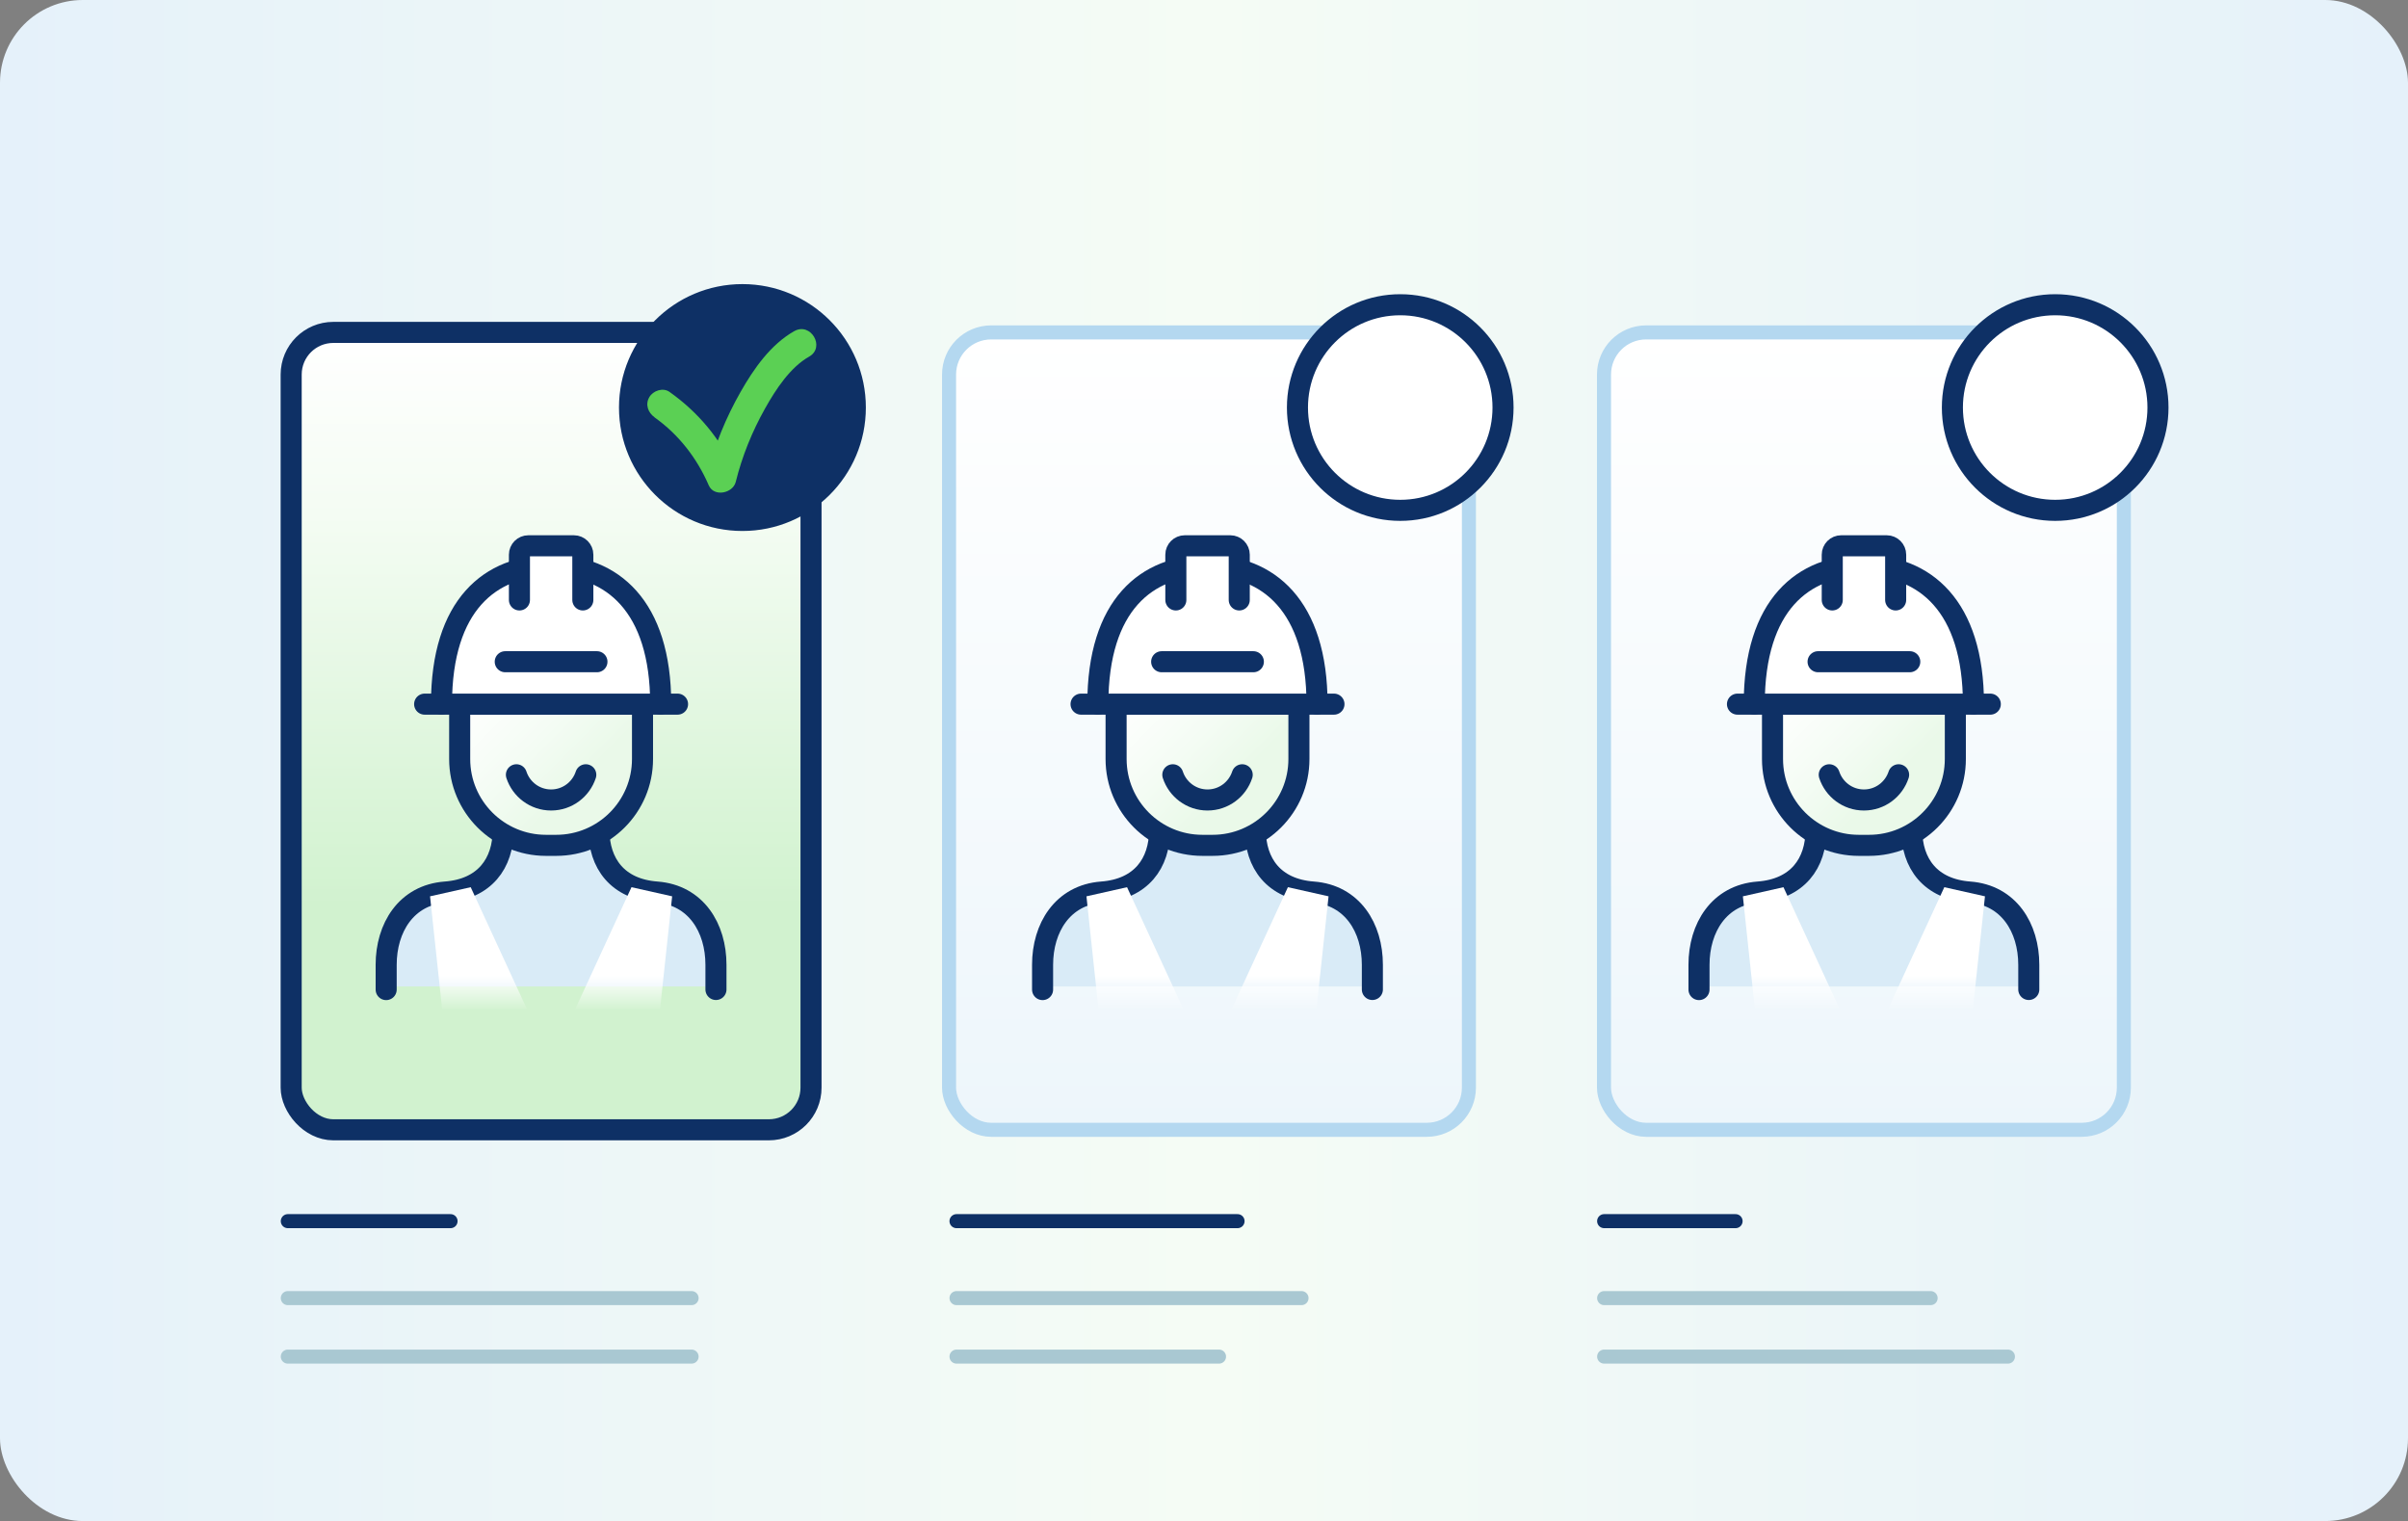 <?xml version="1.0" encoding="UTF-8"?>
<svg id="Layer_2" data-name="Layer 2" xmlns="http://www.w3.org/2000/svg" xmlns:xlink="http://www.w3.org/1999/xlink" viewBox="0 0 342.96 216.62">
  <rect x="0" y="0" width="342.96" height="216.62" fill="#808080" stroke="none"/>
  <defs>
    <style>
      .cls-1 {
        fill: url(#Naamloos_verloop_5-2);
      }

      .cls-1, .cls-2, .cls-3, .cls-4, .cls-5, .cls-6, .cls-7, .cls-8, .cls-9, .cls-10, .cls-11 {
        stroke-miterlimit: 10;
      }

      .cls-1, .cls-12, .cls-6, .cls-13 {
        stroke-width: 2px;
      }

      .cls-1, .cls-6 {
        stroke: #b4d8f0;
      }

      .cls-14, .cls-4 {
        fill: #0e3065;
      }

      .cls-2 {
        fill: url(#Naamloos_verloop_67-2);
      }

      .cls-2, .cls-3, .cls-4, .cls-5, .cls-12, .cls-7, .cls-8, .cls-9, .cls-10, .cls-11 {
        stroke: #0e3065;
      }

      .cls-2, .cls-3, .cls-5, .cls-7, .cls-8, .cls-9, .cls-10, .cls-11 {
        stroke-width: 3px;
      }

      .cls-3 {
        fill: url(#Naamloos_verloop_67-3);
      }

      .cls-15 {
        fill: url(#Naamloos_verloop_38);
      }

      .cls-5, .cls-8 {
        fill: #fff;
      }

      .cls-12, .cls-7, .cls-8, .cls-9, .cls-13 {
        stroke-linecap: round;
      }

      .cls-12, .cls-7, .cls-13 {
        fill: none;
      }

      .cls-12, .cls-13 {
        stroke-linejoin: round;
      }

      .cls-16 {
        fill: url(#Naamloos_verloop_38-2);
      }

      .cls-17 {
        fill: url(#Naamloos_verloop_38-3);
      }

      .cls-18 {
        fill: url(#Naamloos_verloop_38-6);
      }

      .cls-19 {
        fill: url(#Naamloos_verloop_38-4);
      }

      .cls-20 {
        fill: url(#Naamloos_verloop_38-5);
      }

      .cls-21 {
        fill: #5bd054;
      }

      .cls-6 {
        fill: url(#Naamloos_verloop_5);
      }

      .cls-9 {
        fill: #d9ebf7;
      }

      .cls-22 {
        fill: url(#Naamloos_verloop_162);
      }

      .cls-10 {
        fill: url(#Naamloos_verloop_67);
      }

      .cls-11 {
        fill: url(#Naamloos_verloop_21);
      }

      .cls-13 {
        stroke: #a9c8d2;
      }
    </style>
    <linearGradient id="Naamloos_verloop_5" data-name="Naamloos verloop 5" x1="172.19" y1="47.34" x2="172.19" y2="160.9" gradientUnits="userSpaceOnUse">
      <stop offset="0" stop-color="#fff"/>
      <stop offset="1" stop-color="#edf6fb"/>
    </linearGradient>
    <linearGradient id="Naamloos_verloop_162" data-name="Naamloos verloop 162" x1="0" y1="108.31" x2="342.96" y2="108.31" gradientUnits="userSpaceOnUse">
      <stop offset="0" stop-color="#e5f1fa"/>
      <stop offset=".5" stop-color="#f5fcf5"/>
      <stop offset="1" stop-color="#e5f1fa"/>
    </linearGradient>
    <linearGradient id="Naamloos_verloop_21" data-name="Naamloos verloop 21" x1="78.49" y1="47.34" x2="78.49" y2="160.9" gradientUnits="userSpaceOnUse">
      <stop offset="0" stop-color="#fff"/>
      <stop offset=".23" stop-color="#f4fcf3"/>
      <stop offset=".62" stop-color="#d8f4d6"/>
      <stop offset=".72" stop-color="#d1f2cf"/>
    </linearGradient>
    <linearGradient id="Naamloos_verloop_67" data-name="Naamloos verloop 67" x1="68.75" y1="97" x2="88.23" y2="116.48" gradientUnits="userSpaceOnUse">
      <stop offset="0" stop-color="#fff"/>
      <stop offset=".42" stop-color="#f4fcf4"/>
      <stop offset=".72" stop-color="#eaf9e9"/>
    </linearGradient>
    <linearGradient id="Naamloos_verloop_38" data-name="Naamloos verloop 38" x1="68.15" y1="126.01" x2="68.15" y2="143.96" gradientUnits="userSpaceOnUse">
      <stop offset=".72" stop-color="#fff"/>
      <stop offset="1" stop-color="#fff" stop-opacity="0"/>
    </linearGradient>
    <linearGradient id="Naamloos_verloop_38-2" data-name="Naamloos verloop 38" x1="88.83" y1="126.01" x2="88.83" y2="143.96" xlink:href="#Naamloos_verloop_38"/>
    <linearGradient id="Naamloos_verloop_67-2" data-name="Naamloos verloop 67" x1="162.24" x2="181.72" xlink:href="#Naamloos_verloop_67"/>
    <linearGradient id="Naamloos_verloop_38-3" data-name="Naamloos verloop 38" x1="161.64" x2="161.64" xlink:href="#Naamloos_verloop_38"/>
    <linearGradient id="Naamloos_verloop_38-4" data-name="Naamloos verloop 38" x1="182.32" y1="126.01" x2="182.32" y2="143.96" xlink:href="#Naamloos_verloop_38"/>
    <linearGradient id="Naamloos_verloop_5-2" data-name="Naamloos verloop 5" x1="265.47" x2="265.47" xlink:href="#Naamloos_verloop_5"/>
    <linearGradient id="Naamloos_verloop_67-3" data-name="Naamloos verloop 67" x1="255.73" x2="275.2" y2="116.48" xlink:href="#Naamloos_verloop_67"/>
    <linearGradient id="Naamloos_verloop_38-5" data-name="Naamloos verloop 38" x1="255.13" x2="255.13" xlink:href="#Naamloos_verloop_38"/>
    <linearGradient id="Naamloos_verloop_38-6" data-name="Naamloos verloop 38" x1="275.81" y1="126.01" x2="275.81" y2="143.96" xlink:href="#Naamloos_verloop_38"/>
  </defs>
  <g id="Laag_1" data-name="Laag 1">
    <g>
      <rect id="screen" class="cls-6" x="135.17" y="47.34" width="74.04" height="113.56" rx="6" ry="6"/>
      <g>
        <g>
          <rect class="cls-22" width="342.96" height="216.62" rx="11.79" ry="11.79"/>
          <rect class="cls-11" x="41.47" y="47.34" width="74.04" height="113.56" rx="6" ry="6"/>
          <rect class="cls-6" x="135.17" y="47.34" width="74.04" height="113.56" rx="6" ry="6"/>
          <g>
            <path class="cls-14" d="M105.74,43.12c8.19,0,14.83,6.64,14.83,14.83s-6.64,14.83-14.83,14.83-14.83-6.64-14.83-14.83,6.64-14.83,14.83-14.83M105.74,41.12c-9.28,0-16.83,7.55-16.83,16.83s7.55,16.83,16.83,16.83,16.83-7.55,16.83-16.83-7.55-16.83-16.83-16.83h0Z"/>
            <g>
              <circle class="cls-4" cx="105.74" cy="58.04" r="17.08"/>
              <path class="cls-21" d="M93.22,59.44c3.45,2.44,6.06,5.83,7.73,9.69.74,1.69,3.43,1.13,3.84-.5.9-3.65,2.33-7.17,4.17-10.45,1.57-2.8,3.61-5.88,6.28-7.39,2.35-1.33.24-4.96-2.12-3.63-3.36,1.9-5.76,5.35-7.63,8.63-2.08,3.65-3.73,7.64-4.74,11.72l3.84-.5c-1.97-4.54-5.21-8.35-9.24-11.2-.93-.66-2.34-.17-2.87.75-.62,1.05-.17,2.22.75,2.87h0Z"/>
            </g>
          </g>
          <g>
            <path class="cls-14" d="M199.43,45.25c7.02,0,12.72,5.69,12.72,12.72s-5.69,12.72-12.72,12.72-12.72-5.69-12.72-12.72,5.69-12.72,12.72-12.72M199.43,43.25c-8.11,0-14.72,6.6-14.72,14.72s6.6,14.72,14.72,14.72,14.72-6.6,14.72-14.72-6.6-14.72-14.72-14.72h0Z"/>
            <circle class="cls-5" cx="199.43" cy="58.04" r="14.64"/>
          </g>
          <g>
            <g>
              <path class="cls-9" d="M55,140.49s0,2.17,0-3.09,2.84-9.94,8.44-10.36c5.6-.42,8.23-4.09,8.23-8.86h13.63c0,4.76,2.63,8.44,8.23,8.86,5.6.42,8.44,5.1,8.44,10.36,0,5.26,0,3.09,0,3.09"/>
              <g>
                <path class="cls-10" d="M65.47,100.28h26.04v7.82c0,6.78-5.51,12.29-12.29,12.29h-1.46c-6.78,0-12.29-5.51-12.29-12.29v-7.82h0Z"/>
                <g>
                  <path class="cls-8" d="M62.88,100.28c0-14.19,6.99-19.74,15.61-19.74s15.61,5.7,15.61,19.74"/>
                  <path class="cls-8" d="M73.98,85.44v-6.44c0-.7.57-1.27,1.27-1.27h6.49c.7,0,1.27.57,1.27,1.27v6.44"/>
                  <line class="cls-7" x1="71.96" y1="94.24" x2="85.02" y2="94.24"/>
                  <line class="cls-7" x1="60.48" y1="100.28" x2="96.5" y2="100.28"/>
                </g>
              </g>
              <polyline class="cls-15" points="62.97 143.71 61.25 127.65 67.04 126.35 75.05 143.71"/>
              <polyline class="cls-16" points="94.01 143.71 95.73 127.65 89.94 126.35 81.93 143.71"/>
            </g>
            <path class="cls-7" d="M73.55,110.34c.68,2.08,2.63,3.59,4.94,3.59s4.26-1.51,4.94-3.59"/>
          </g>
          <g>
            <g>
              <path class="cls-9" d="M148.49,140.49s0,2.17,0-3.09,2.84-9.94,8.44-10.36c5.6-.42,8.23-4.09,8.23-8.86h13.63c0,4.76,2.63,8.44,8.23,8.86,5.6.42,8.44,5.1,8.44,10.36,0,5.26,0,3.09,0,3.09"/>
              <g>
                <path class="cls-2" d="M158.96,100.28h26.04v7.82c0,6.78-5.51,12.29-12.29,12.29h-1.46c-6.78,0-12.29-5.51-12.29-12.29v-7.82h0Z"/>
                <g>
                  <path class="cls-8" d="M156.36,100.28c0-14.19,6.99-19.74,15.61-19.74s15.61,5.7,15.61,19.74"/>
                  <path class="cls-8" d="M167.47,85.44v-6.44c0-.7.57-1.27,1.27-1.27h6.49c.7,0,1.27.57,1.27,1.27v6.44"/>
                  <line class="cls-7" x1="165.45" y1="94.24" x2="178.51" y2="94.24"/>
                  <line class="cls-7" x1="153.97" y1="100.28" x2="189.99" y2="100.28"/>
                </g>
              </g>
              <polyline class="cls-17" points="156.45 143.71 154.74 127.65 160.52 126.35 168.54 143.71"/>
              <polyline class="cls-19" points="187.5 143.71 189.22 127.65 183.43 126.35 175.42 143.71"/>
            </g>
            <path class="cls-7" d="M167.04,110.34c.68,2.08,2.63,3.59,4.94,3.59s4.26-1.51,4.94-3.59"/>
          </g>
          <rect class="cls-1" x="228.45" y="47.34" width="74.04" height="113.56" rx="6" ry="6"/>
          <g>
            <path class="cls-14" d="M292.71,45.25c7.02,0,12.72,5.69,12.72,12.72s-5.69,12.72-12.72,12.72-12.72-5.69-12.72-12.72,5.69-12.72,12.72-12.72M292.71,43.25c-8.11,0-14.72,6.6-14.72,14.72s6.6,14.72,14.72,14.72,14.72-6.6,14.72-14.72-6.6-14.72-14.72-14.72h0Z"/>
            <circle class="cls-5" cx="292.71" cy="58.04" r="14.64"/>
          </g>
          <g>
            <g>
              <path class="cls-9" d="M241.98,140.49s0,2.17,0-3.09,2.84-9.94,8.44-10.36c5.6-.42,8.23-4.09,8.23-8.86h13.63c0,4.76,2.63,8.44,8.23,8.86,5.6.42,8.44,5.1,8.44,10.36,0,5.26,0,3.09,0,3.09"/>
              <g>
                <path class="cls-3" d="M252.45,100.28h26.04v7.82c0,6.78-5.51,12.29-12.29,12.29h-1.46c-6.78,0-12.29-5.51-12.29-12.29v-7.82h0Z"/>
                <g>
                  <path class="cls-8" d="M249.85,100.28c0-14.19,6.99-19.74,15.61-19.74s15.61,5.7,15.61,19.74"/>
                  <path class="cls-8" d="M260.96,85.44v-6.44c0-.7.57-1.27,1.27-1.27h6.49c.7,0,1.27.57,1.27,1.27v6.44"/>
                  <line class="cls-7" x1="258.94" y1="94.24" x2="272" y2="94.24"/>
                  <line class="cls-7" x1="247.46" y1="100.28" x2="283.47" y2="100.28"/>
                </g>
              </g>
              <polyline class="cls-20" points="249.94 143.71 248.23 127.65 254.01 126.35 262.02 143.71"/>
              <polyline class="cls-18" points="280.99 143.71 282.71 127.65 276.92 126.35 268.91 143.71"/>
            </g>
            <path class="cls-7" d="M260.53,110.34c.68,2.08,2.63,3.59,4.94,3.59s4.26-1.51,4.94-3.59"/>
          </g>
        </g>
        <g>
          <line class="cls-12" x1="40.99" y1="173.91" x2="64.17" y2="173.91"/>
          <line class="cls-13" x1="40.99" y1="184.87" x2="98.5" y2="184.87"/>
          <line class="cls-13" x1="40.99" y1="193.2" x2="98.5" y2="193.2"/>
          <line class="cls-12" x1="136.23" y1="173.91" x2="176.26" y2="173.91"/>
          <line class="cls-13" x1="136.23" y1="184.87" x2="185.37" y2="184.87"/>
          <line class="cls-13" x1="136.23" y1="193.2" x2="173.62" y2="193.2"/>
          <line class="cls-12" x1="228.47" y1="173.91" x2="247.19" y2="173.91"/>
          <line class="cls-13" x1="228.47" y1="184.87" x2="274.97" y2="184.87"/>
          <line class="cls-13" x1="228.47" y1="193.2" x2="285.98" y2="193.2"/>
        </g>
      </g>
    </g>
  </g>
</svg>